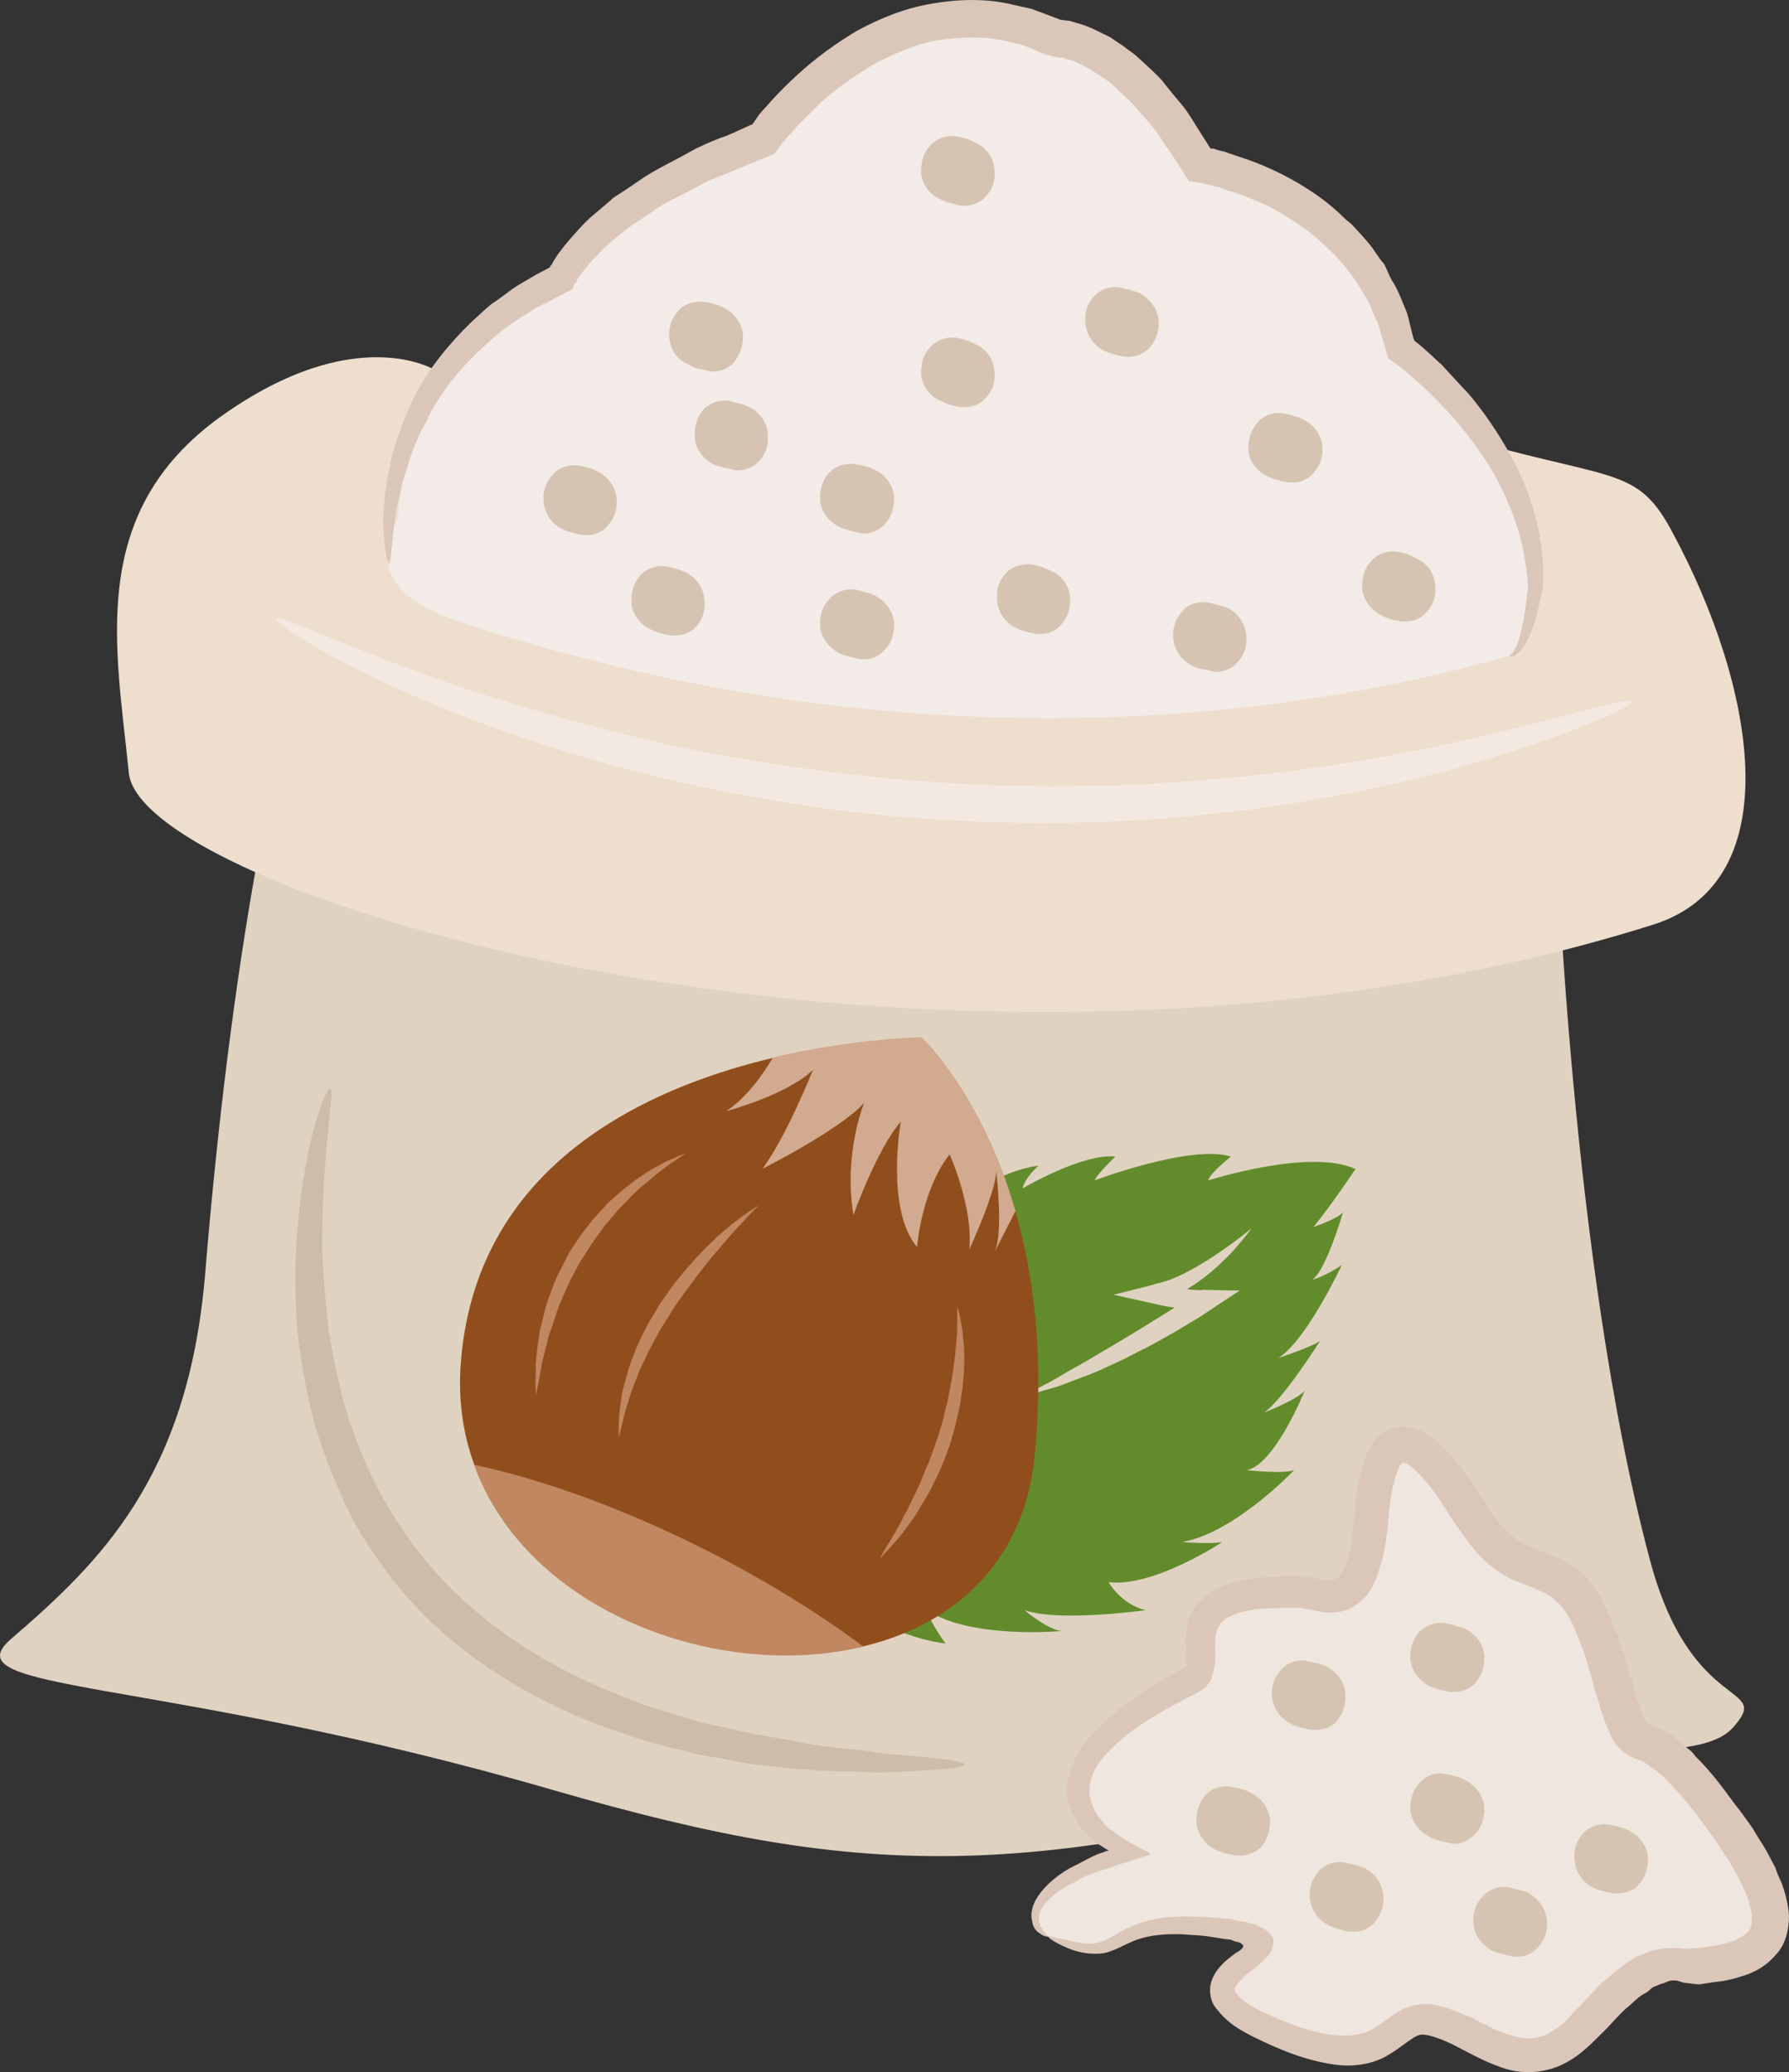 <?xml version="1.0" encoding="UTF-8" standalone="no"?>
<!-- Creator: CorelDRAW Home & Student X7 -->

<svg
   xmlns:dc="http://purl.org/dc/elements/1.1/"
   xmlns:cc="http://creativecommons.org/ns#"
   xmlns:rdf="http://www.w3.org/1999/02/22-rdf-syntax-ns#"
   xmlns:svg="http://www.w3.org/2000/svg"
   xmlns="http://www.w3.org/2000/svg"
   xmlns:sodipodi="http://sodipodi.sourceforge.net/DTD/sodipodi-0.dtd"
   xmlns:inkscape="http://www.inkscape.org/namespaces/inkscape"
   xml:space="preserve"
   width="47.252mm"
   height="54.721mm"
   version="1.1"
   style="clip-rule:evenodd;fill-rule:evenodd;image-rendering:optimizeQuality;shape-rendering:geometricPrecision;text-rendering:geometricPrecision"
   viewBox="0 0 4725.234 5472.071"
   id="svg81"
   sodipodi:docname="3731.svg"
   inkscape:version="0.92.4 (5da689c313, 2019-01-14)"><rect x="0" y="0" width="4725.234" height="5472.071" fill="#333333" stroke="none"/><sodipodi:namedview
   pagecolor="#ffffff"
   bordercolor="#666666"
   borderopacity="1"
   objecttolerance="10"
   gridtolerance="10"
   guidetolerance="10"
   inkscape:pageopacity="0"
   inkscape:pageshadow="2"
   inkscape:window-width="640"
   inkscape:window-height="480"
   id="namedview83"
   showgrid="false"
   inkscape:zoom="0.2102413"
   inkscape:cx="90.793084"
   inkscape:cy="91.721879"
   inkscape:window-x="0"
   inkscape:window-y="0"
   inkscape:window-maximized="0"
   inkscape:current-layer="svg81" />
 <defs
   id="defs4">
  <style
   type="text/css"
   id="style2">
   <![CDATA[
    .fil8 {fill:#628C2C;fill-rule:nonzero}
    .fil9 {fill:#914E1D;fill-rule:nonzero}
    .fil10 {fill:#C18761;fill-rule:nonzero}
    .fil5 {fill:#CEBCAA;fill-rule:nonzero}
    .fil11 {fill:#D1AA8F;fill-rule:nonzero}
    .fil7 {fill:#D6C4B2;fill-rule:nonzero}
    .fil3 {fill:#DBC7BA;fill-rule:nonzero}
    .fil0 {fill:#E0D2C1;fill-rule:nonzero}
    .fil1 {fill:#EDDECE;fill-rule:nonzero}
    .fil6 {fill:#EFE6DF;fill-rule:nonzero}
    .fil2 {fill:#F2EBE7;fill-rule:nonzero}
    .fil4 {fill:#F4E9E1;fill-rule:nonzero}
   ]]>
  </style>
 </defs>
 <g
   id="Vrstva_x0020_1"
   transform="translate(-8097.766,-11804.737)">
  <g
   id="_418409576">
   <path
   class="fil0"
   d="m 12208,13992 c 0,0 38,1142 246,1926 110,422 331,328 220,450 -101,111 -507,19 -743,88 -1097,320 -1529,320 -2372,76 -1052,-304 -1600,-255 -1431,-400 232,-200 465,-424 511,-956 82,-1000 221,-1479 221,-1479 z"
   id="path7"
   inkscape:connector-curvature="0"
   style="fill:#e0d2c1;fill-rule:nonzero" />
   <path
   class="fil1"
   d="m 9247,12782 c 0,0 -210,-131 -565,122 -356,255 -277,611 -244,942 34,334 2195,976 4025,401 370,-116 264,-642 55,-1031 -98,-188 -155,-135 -598,-267 z"
   id="path9"
   inkscape:connector-curvature="0"
   style="fill:#eddece;fill-rule:nonzero" />
   <path
   class="fil2"
   d="m 9149,13171 c 0,0 10,-422 432,-632 0,0 77,-201 532,-367 0,0 332,-476 776,-266 0,0 178,-9 377,334 0,0 443,67 532,487 0,0 355,255 355,621 0,0 -17,176 -67,188 -699,200 -1674,267 -2739,-78 -114,-36 -298,-99 -198,-287 z"
   id="path11"
   inkscape:connector-curvature="0"
   style="fill:#f2ebe7;fill-rule:nonzero" />
   <path
   class="fil3"
   d="m 12086,13536 c 0,-2 6,-4 10,-12 6,-9 12,-23 18,-45 4,-19 10,-45 14,-76 2,-16 4,-32 6,-49 0,-6 -2,-16 -2,-26 -2,-10 -2,-18 -4,-29 -10,-77 -40,-171 -98,-266 -30,-47 -65,-94 -108,-141 -22,-23 -44,-47 -69,-69 -12,-11 -26,-23 -37,-33 -14,-12 -22,-18 -52,-39 -5,-18 -9,-36 -15,-53 -4,-14 -8,-28 -12,-40 -12,-23 -20,-51 -35,-74 -8,-12 -14,-24 -22,-35 -8,-12 -18,-24 -26,-36 -9,-12 -19,-21 -29,-33 -10,-10 -20,-20 -31,-30 -44,-41 -95,-74 -152,-104 -29,-12 -58,-25 -90,-35 -16,-4 -31,-12 -47,-14 -8,-4 -16,-4 -24,-6 l -5,-2 -12,-2 -26,-4 c -17,-27 -35,-55 -53,-82 -15,-20 -27,-43 -43,-61 -16,-20 -33,-39 -49,-57 -18,-19 -37,-35 -55,-53 -8,-8 -20,-16 -28,-21 l -31,-20 c -22,-12 -41,-24 -63,-28 -6,-2 -10,-4 -15,-4 h -8 c -6,-3 -10,-1 -18,-5 l -12,-2 c -6,-2 -4,-2 -6,-2 l -10,-4 -17,-8 -36,-14 -37,-8 c -61,-15 -122,-11 -179,-4 -58,10 -113,34 -166,61 -53,30 -101,65 -146,104 -19,20 -41,40 -61,61 -9,10 -19,22 -29,32 l -12,15 -21,28 c -57,23 -112,47 -169,69 -24,11 -47,25 -71,37 -24,12 -47,23 -69,37 -21,16 -43,30 -64,43 -20,14 -40,32 -57,45 -18,16 -34,34 -51,50 -14,17 -30,35 -40,51 0,2 0,2 -2,6 l -6,7 -2,8 -2,4 c -1,0 -3,0 -3,2 l -28,14 c -10,6 -20,10 -29,16 -20,9 -40,19 -57,31 -20,12 -38,24 -53,35 -18,12 -34,26 -49,40 -61,53 -110,110 -144,168 -10,14 -17,30 -23,44 -8,15 -16,27 -22,43 -12,27 -22,53 -29,80 -18,51 -26,97 -32,134 -10,76 -10,118 -16,118 -3,0 -15,-42 -15,-120 2,-39 6,-88 19,-143 4,-28 14,-57 26,-89 4,-15 12,-31 18,-47 7,-16 15,-33 23,-49 34,-65 85,-130 147,-190 18,-16 34,-32 51,-46 20,-13 38,-27 57,-41 20,-14 42,-25 61,-37 12,-6 22,-12 34,-18 l 4,-2 v -2 0 c 2,0 2,0 2,-2 0,0 0,0 0,2 -2,0 0,-4 2,-4 13,-25 29,-45 47,-66 17,-20 35,-40 55,-59 21,-18 41,-34 62,-53 22,-14 46,-30 69,-46 24,-17 47,-29 73,-43 25,-13 51,-27 76,-41 26,-12 51,-24 79,-33 24,-10 45,-20 67,-30 2,0 2,0 2,0 l 6,-8 13,-19 c 10,-12 22,-24 32,-36 21,-23 43,-45 68,-68 48,-44 101,-83 160,-118 60,-32 125,-59 198,-71 71,-12 145,-14 216,4 l 45,10 43,16 34,13 c -2,0 2,0 2,0 l 13,2 c 10,0 20,4 26,6 33,8 61,24 90,38 l 37,25 c 12,10 26,18 36,28 21,19 43,39 63,60 17,22 35,44 53,65 17,20 31,45 45,67 l 21,33 10,16 v 0 0 h 8 c 10,4 18,6 28,8 17,6 35,12 53,18 33,11 66,25 98,41 65,33 123,72 172,122 14,9 24,23 36,35 12,14 23,25 33,39 10,14 18,28 30,41 8,14 13,30 21,44 18,27 28,58 40,86 5,16 7,29 11,43 l 6,24 c 2,4 2,4 2,4 v 2 c 0,0 20,15 32,27 15,12 27,26 41,37 23,26 47,51 71,77 43,51 78,104 108,157 58,104 84,208 88,293 0,11 0,21 0,31 0,6 0,12 0,16 0,2 0,6 0,8 v 7 c -4,20 -8,36 -12,53 -6,32 -16,57 -25,77 -10,22 -20,37 -32,45 -4,4 -8,6 -12,6 -4,0 -6,0 -6,-2 z"
   id="path13"
   inkscape:connector-curvature="0"
   style="fill:#dbc7ba;fill-rule:nonzero" />
   <path
   class="fil4"
   d="m 12408,13658 c 4,12 -184,100 -510,188 -163,42 -359,83 -581,106 -222,26 -470,34 -727,18 -257,-14 -498,-55 -716,-104 -218,-51 -409,-114 -566,-175 -314,-123 -489,-243 -481,-253 6,-14 189,80 505,187 157,51 347,106 561,153 214,43 452,78 703,94 253,16 493,10 711,-10 218,-18 412,-51 575,-84 324,-69 521,-136 526,-120 z"
   id="path15"
   inkscape:connector-curvature="0"
   style="fill:#f4e9e1;fill-rule:nonzero" />
   <path
   class="fil5"
   d="m 10645,16464 c 0,8 -41,13 -116,17 -37,2 -84,6 -137,4 -28,-2 -55,-2 -84,-2 -16,-2 -32,-2 -48,-2 -15,-2 -33,-4 -49,-4 -35,-3 -68,-7 -106,-11 -37,-4 -74,-12 -114,-20 -19,-2 -39,-6 -58,-10 -20,-6 -42,-12 -61,-15 -42,-12 -85,-22 -128,-38 -171,-57 -353,-149 -509,-296 -76,-73 -139,-157 -190,-242 -49,-88 -84,-178 -112,-265 -25,-88 -39,-173 -49,-253 -6,-79 -8,-155 -4,-222 14,-273 79,-430 90,-426 14,4 -23,165 -21,426 2,65 8,137 17,212 12,75 28,155 53,236 28,80 61,163 110,241 48,79 104,153 177,222 140,134 308,222 469,281 40,18 81,27 118,39 20,6 40,12 59,18 20,4 37,8 57,12 37,9 73,17 110,23 33,6 69,12 100,18 16,4 34,6 47,8 16,2 32,4 47,6 30,2 57,5 83,9 51,8 96,10 133,14 75,6 116,14 116,20 z"
   id="path17"
   inkscape:connector-curvature="0"
   style="fill:#cebcaa;fill-rule:nonzero" />
   <path
   class="fil6"
   d="m 10867,16919 c -71,-31 -55,-145 210,-222 0,0 -387,-178 167,-455 83,-41 -106,-244 289,-232 68,2 167,77 188,-200 22,-277 122,-234 265,0 146,234 256,33 356,389 100,353 45,55 300,398 253,344 88,383 -57,399 -78,10 -122,-43 -288,145 -165,189 -277,34 -409,0 -133,-33 -100,177 -444,22 -343,-155 210,-222 -121,-267 -334,-43 -234,123 -456,23 z"
   id="path19"
   inkscape:connector-curvature="0"
   style="fill:#efe6df;fill-rule:nonzero" />
   <path
   class="fil3"
   d="m 10867,16919 c 0,-4 22,4 61,12 20,4 45,10 69,4 25,-4 51,-28 90,-43 39,-18 84,-26 136,-26 23,0 49,0 74,2 14,2 28,2 41,4 8,0 12,0 22,4 10,2 20,4 29,4 10,4 22,6 30,10 8,4 20,8 25,14 6,5 12,11 16,19 4,10 0,20 -2,28 -8,29 -71,66 -80,80 -10,10 -18,20 -18,24 0,8 -2,10 6,17 14,18 41,34 71,48 60,27 127,55 194,60 33,2 63,-2 90,-15 14,-8 28,-18 43,-30 18,-13 40,-29 71,-35 14,-2 30,-4 43,-2 6,0 14,2 20,4 l 18,4 c 23,8 43,16 64,25 40,20 75,40 110,49 36,12 67,10 97,-5 7,-4 15,-10 23,-14 8,-6 16,-12 22,-18 8,-6 14,-16 21,-23 l 24,-24 c 16,-18 31,-33 49,-53 22,-16 37,-33 61,-49 10,-8 21,-14 33,-22 14,-6 30,-11 43,-17 16,-2 32,-6 46,-6 h 21 l 18,2 c 14,0 21,-2 31,-2 10,0 22,-2 34,-4 21,-2 43,-8 61,-14 19,-8 33,-16 41,-25 8,-8 10,-22 10,-38 -2,-35 -20,-78 -44,-120 -9,-19 -25,-41 -37,-60 -14,-22 -29,-42 -43,-61 -30,-42 -61,-81 -96,-116 -8,-8 -16,-18 -26,-24 -8,-8 -18,-13 -25,-19 -8,-6 -16,-12 -28,-16 -6,-2 -10,-2 -19,-8 -10,-4 -24,-14 -30,-21 -8,-8 -16,-18 -20,-26 -3,-6 -7,-14 -9,-20 -6,-13 -12,-25 -16,-39 -8,-23 -14,-47 -22,-71 -13,-49 -25,-94 -43,-135 -14,-39 -35,-81 -61,-100 -12,-14 -27,-20 -45,-28 -20,-10 -43,-17 -67,-27 -51,-24 -92,-63 -121,-104 -16,-22 -30,-43 -42,-59 -11,-20 -23,-37 -35,-55 -24,-34 -53,-69 -79,-87 -5,-3 -11,-5 -13,-5 0,0 0,0 0,0 0,-4 -10,7 -16,25 -12,31 -18,73 -22,112 -4,43 -7,86 -21,132 -6,21 -14,45 -26,66 -15,24 -39,47 -72,57 -32,8 -59,4 -79,-2 l -25,-4 c -4,-2 -8,-2 -10,-2 h -16 c -35,0 -73,0 -106,4 -33,6 -65,14 -82,30 -16,14 -22,33 -22,65 0,17 2,33 -2,57 -2,11 -6,29 -12,39 -8,14 -21,23 -33,29 -59,30 -112,59 -159,91 -45,33 -87,70 -110,110 -22,39 -20,80 0,113 6,10 12,18 19,26 2,4 6,8 10,12 4,6 14,10 20,15 25,22 65,40 96,57 -2,2 -2,4 -6,6 l -17,4 c -10,4 -22,8 -34,12 -21,6 -41,12 -61,20 -21,5 -31,11 -43,15 -14,4 -23,10 -33,16 -43,20 -75,45 -91,69 -15,25 -9,47 0,59 8,13 16,17 16,19 0,0 -10,2 -25,-10 -8,-5 -16,-15 -18,-31 -4,-14 -2,-31 6,-49 16,-33 49,-65 92,-90 12,-6 24,-12 35,-18 12,-6 26,-14 32,-16 8,-4 14,-6 21,-8 l 10,-4 6,-1 c -2,-2 -4,-2 -6,-4 -10,-6 -19,-12 -29,-18 -2,-2 -4,-2 -6,-6 -6,-4 -10,-8 -14,-14 -10,-8 -17,-17 -25,-29 -16,-24 -28,-51 -30,-83 -2,-31 8,-62 22,-90 29,-57 74,-98 124,-135 49,-40 106,-73 162,-103 4,-2 6,-3 6,-11 2,-12 0,-30 0,-47 -2,-20 0,-42 6,-65 6,-22 22,-47 42,-63 37,-33 80,-41 119,-49 43,-6 83,-8 122,-8 h 16 c 6,2 13,2 19,2 l 30,6 c 19,2 31,4 39,0 8,-2 14,-6 20,-18 6,-12 13,-27 17,-45 10,-35 12,-75 16,-116 4,-43 10,-88 26,-137 4,-12 9,-24 19,-38 6,-13 22,-29 41,-39 18,-10 40,-12 61,-8 22,4 34,12 46,20 47,33 76,71 104,108 27,37 53,82 76,114 24,31 51,57 87,72 17,8 37,16 62,24 26,10 53,26 75,45 45,41 67,92 86,140 20,47 32,96 48,141 5,23 11,47 19,67 6,21 18,45 22,49 2,0 -2,0 2,2 2,0 10,2 13,6 16,6 32,13 46,21 11,10 25,18 35,30 12,10 24,17 31,29 40,39 73,83 104,126 16,19 32,43 48,65 13,23 29,45 41,68 l 19,36 c 4,13 10,27 16,39 10,27 18,57 20,88 0,34 -8,75 -34,102 -25,30 -55,46 -82,55 -30,10 -55,16 -81,18 -13,2 -25,4 -39,6 -14,0 -31,-4 -41,-4 l -20,-6 h -13 c -10,0 -18,8 -26,8 l -24,10 c -7,6 -15,14 -23,17 -18,10 -33,28 -49,40 -16,15 -32,33 -47,49 -32,31 -67,72 -116,96 -51,26 -114,28 -163,10 -47,-16 -87,-39 -122,-57 -35,-18 -74,-32 -92,-30 -20,2 -51,34 -92,57 -44,24 -95,28 -136,22 -84,-12 -153,-43 -218,-75 -33,-17 -65,-35 -92,-70 -16,-16 -24,-47 -16,-73 8,-27 24,-41 35,-53 16,-14 30,-24 32,-25 4,-2 10,-6 14,-10 2,-2 4,-6 4,-8 -2,-2 -4,-4 -6,-6 -6,-4 -12,-4 -18,-6 l -10,-4 -17,-2 c -12,-2 -26,-4 -38,-6 -25,-4 -49,-4 -70,-6 -48,-2 -87,2 -122,14 -34,12 -63,34 -98,37 -34,2 -61,-5 -81,-13 -39,-16 -57,-30 -55,-32 z"
   id="path21"
   inkscape:connector-curvature="0"
   style="fill:#dbc7ba;fill-rule:nonzero" />
   <path
   class="fil7"
   d="m 9675,13049 c -15,-8 -33,-12 -43,-14 -27,-5 -57,2 -73,22 -19,20 -29,45 -25,77 4,29 22,55 49,68 18,8 33,12 45,14 6,2 12,2 20,2 19,0 41,-8 53,-23 19,-20 29,-46 25,-77 -4,-30 -23,-55 -51,-69 z"
   id="path23"
   inkscape:connector-curvature="0"
   style="fill:#d6c4b2;fill-rule:nonzero" />
   <path
   class="fil7"
   d="m 9909,13316 c -18,-8 -33,-12 -45,-14 -26,-7 -55,2 -73,20 -20,22 -27,47 -25,79 4,29 23,53 51,66 15,8 33,12 43,14 8,2 14,2 21,2 20,0 40,-8 53,-21 20,-20 28,-48 24,-77 -4,-31 -22,-55 -49,-69 z"
   id="path25"
   inkscape:connector-curvature="0"
   style="fill:#d6c4b2;fill-rule:nonzero" />
   <path
   class="fil7"
   d="m 10074,12878 c -16,-7 -32,-9 -43,-13 -26,-8 -55,2 -73,19 -20,22 -27,47 -25,79 3,29 21,53 51,69 15,5 31,9 43,11 8,2 13,4 19,4 22,0 42,-10 55,-23 20,-20 28,-45 24,-77 -2,-29 -22,-55 -51,-69 z"
   id="path27"
   inkscape:connector-curvature="0"
   style="fill:#d6c4b2;fill-rule:nonzero" />
   <path
   class="fil7"
   d="m 9917,12768 c 16,10 31,12 45,14 6,2 12,4 18,4 21,0 41,-8 55,-23 17,-20 27,-46 25,-77 -4,-29 -23,-55 -51,-69 -16,-8 -33,-12 -43,-14 -28,-5 -57,2 -75,20 -19,22 -29,47 -25,77 4,31 21,55 51,68 z"
   id="path29"
   inkscape:connector-curvature="0"
   style="fill:#d6c4b2;fill-rule:nonzero" />
   <path
   class="fil7"
   d="m 10315,13196 c 16,8 34,12 46,14 5,2 11,4 19,4 22,0 39,-10 53,-23 20,-22 28,-48 26,-79 -4,-27 -22,-53 -51,-67 -16,-8 -34,-12 -45,-13 -24,-6 -55,0 -73,19 -20,20 -28,47 -26,77 4,31 24,55 51,68 z"
   id="path31"
   inkscape:connector-curvature="0"
   style="fill:#d6c4b2;fill-rule:nonzero" />
   <path
   class="fil7"
   d="m 10408,13377 c -16,-8 -34,-10 -45,-14 -24,-6 -55,2 -73,22 -20,20 -28,45 -26,77 4,29 24,53 51,68 16,8 34,10 46,14 5,0 11,2 19,2 22,0 39,-8 53,-24 20,-19 28,-45 26,-76 -4,-30 -24,-55 -51,-69 z"
   id="path33"
   inkscape:connector-curvature="0"
   style="fill:#d6c4b2;fill-rule:nonzero" />
   <path
   class="fil7"
   d="m 10873,13312 c -16,-8 -31,-13 -43,-15 -28,-6 -57,2 -75,21 -19,20 -27,45 -23,77 4,29 21,55 51,69 15,7 31,11 43,13 6,2 14,2 20,2 19,0 41,-8 53,-23 19,-20 27,-46 25,-77 -4,-29 -22,-55 -51,-67 z"
   id="path35"
   inkscape:connector-curvature="0"
   style="fill:#d6c4b2;fill-rule:nonzero" />
   <path
   class="fil7"
   d="m 10673,12713 c -16,-9 -32,-13 -43,-15 -26,-6 -55,2 -73,21 -20,20 -28,45 -26,77 4,29 22,55 51,67 16,9 32,13 44,15 6,2 13,2 19,2 22,0 41,-8 55,-23 20,-20 28,-45 24,-77 -4,-29 -22,-55 -51,-67 z"
   id="path37"
   inkscape:connector-curvature="0"
   style="fill:#d6c4b2;fill-rule:nonzero" />
   <path
   class="fil7"
   d="m 10582,12331 c 16,9 32,11 44,15 6,2 13,2 19,2 22,0 41,-8 55,-23 20,-20 28,-45 24,-77 -4,-29 -22,-55 -51,-67 -16,-9 -32,-13 -43,-15 -26,-6 -55,2 -73,21 -20,20 -28,45 -26,77 4,29 22,55 51,67 z"
   id="path39"
   inkscape:connector-curvature="0"
   style="fill:#d6c4b2;fill-rule:nonzero" />
   <path
   class="fil7"
   d="m 11107,12578 c -16,-6 -34,-10 -44,-12 -27,-8 -56,0 -74,20 -20,19 -28,47 -24,76 4,30 22,55 49,69 18,8 34,12 46,14 5,2 11,2 17,2 22,0 41,-8 55,-22 20,-21 28,-47 26,-76 -4,-32 -24,-55 -51,-71 z"
   id="path41"
   inkscape:connector-curvature="0"
   style="fill:#d6c4b2;fill-rule:nonzero" />
   <path
   class="fil7"
   d="m 11539,12912 c -16,-8 -34,-12 -44,-14 -27,-8 -56,2 -74,20 -18,21 -28,47 -26,78 4,30 24,53 51,67 18,8 34,12 46,14 5,2 11,2 19,2 22,0 39,-8 53,-22 20,-20 30,-47 26,-77 -4,-29 -22,-54 -51,-68 z"
   id="path43"
   inkscape:connector-curvature="0"
   style="fill:#d6c4b2;fill-rule:nonzero" />
   <path
   class="fil7"
   d="m 11340,13410 c -17,-7 -35,-9 -45,-13 -27,-6 -57,2 -72,19 -20,22 -30,48 -26,79 4,29 22,53 51,69 16,7 31,9 43,11 6,2 12,4 20,4 21,0 41,-9 53,-23 20,-20 29,-45 25,-77 -4,-29 -21,-55 -49,-69 z"
   id="path45"
   inkscape:connector-curvature="0"
   style="fill:#d6c4b2;fill-rule:nonzero" />
   <path
   class="fil7"
   d="m 11837,13279 c -16,-10 -31,-14 -43,-16 -26,-6 -55,2 -73,22 -19,19 -27,45 -25,76 4,30 23,55 51,69 15,8 31,12 43,14 6,2 14,2 20,2 21,0 41,-8 55,-24 19,-19 27,-45 23,-76 -4,-30 -21,-55 -51,-67 z"
   id="path47"
   inkscape:connector-curvature="0"
   style="fill:#d6c4b2;fill-rule:nonzero" />
   <path
   class="fil7"
   d="m 11627,16352 c 18,-22 27,-47 24,-79 -4,-29 -22,-53 -50,-68 -17,-8 -33,-10 -45,-12 -25,-8 -55,0 -72,19 -20,20 -30,46 -26,77 4,29 22,55 51,69 16,8 32,10 43,13 8,2 14,2 20,2 22,0 41,-7 55,-21 z"
   id="path49"
   inkscape:connector-curvature="0"
   style="fill:#d6c4b2;fill-rule:nonzero" />
   <path
   class="fil7"
   d="m 12134,16803 c -18,-7 -34,-9 -46,-13 -25,-6 -55,2 -72,21 -20,20 -30,45 -26,77 4,29 22,55 51,69 16,7 32,9 44,13 7,2 13,2 19,2 22,0 41,-8 55,-23 18,-20 28,-45 24,-77 -4,-29 -22,-53 -49,-69 z"
   id="path51"
   inkscape:connector-curvature="0"
   style="fill:#d6c4b2;fill-rule:nonzero" />
   <path
   class="fil7"
   d="m 11874,16258 c 16,7 34,11 44,13 7,2 13,2 21,2 20,0 39,-8 53,-21 20,-22 28,-47 26,-79 -4,-29 -24,-55 -51,-67 -18,-7 -34,-11 -45,-13 -26,-8 -55,2 -73,19 -20,20 -28,47 -26,77 4,29 24,55 51,69 z"
   id="path53"
   inkscape:connector-curvature="0"
   style="fill:#d6c4b2;fill-rule:nonzero" />
   <path
   class="fil7"
   d="m 11399,16538 c -15,-8 -31,-11 -43,-13 -25,-8 -55,0 -73,19 -19,22 -27,47 -25,77 4,29 23,55 51,69 16,7 33,11 43,13 8,2 14,2 22,2 19,0 39,-8 53,-21 19,-20 27,-47 25,-77 -4,-29 -23,-55 -53,-69 z"
   id="path55"
   inkscape:connector-curvature="0"
   style="fill:#d6c4b2;fill-rule:nonzero" />
   <path
   class="fil7"
   d="m 11700,16737 c -16,-6 -32,-10 -44,-12 -25,-8 -56,0 -74,20 -18,19 -28,47 -24,76 4,30 22,55 51,69 16,8 32,10 44,14 5,2 13,2 19,2 22,0 39,-8 55,-22 18,-22 28,-47 24,-79 -4,-29 -22,-53 -51,-68 z"
   id="path57"
   inkscape:connector-curvature="0"
   style="fill:#d6c4b2;fill-rule:nonzero" />
   <path
   class="fil7"
   d="m 12018,16574 c -4,-30 -24,-55 -51,-69 -16,-8 -32,-12 -45,-14 -26,-8 -55,0 -73,20 -20,21 -28,47 -26,76 4,30 24,55 51,69 16,8 34,12 44,14 7,2 13,4 21,4 20,0 39,-10 53,-24 20,-19 28,-47 26,-76 z"
   id="path59"
   inkscape:connector-curvature="0"
   style="fill:#d6c4b2;fill-rule:nonzero" />
   <path
   class="fil7"
   d="m 12450,16705 c -4,-29 -24,-53 -51,-67 -16,-7 -34,-11 -44,-13 -27,-8 -56,2 -74,19 -20,22 -28,48 -24,77 4,31 22,55 49,69 18,8 32,11 46,13 5,2 11,2 17,2 22,0 43,-7 55,-21 20,-22 28,-47 26,-79 z"
   id="path61"
   inkscape:connector-curvature="0"
   style="fill:#d6c4b2;fill-rule:nonzero" />
  </g>
 </g>
 <g
   id="Vrstva_x0020_1_0"
   transform="translate(-8097.766,-11804.737)">
  <path
   class="fil8"
   d="m 11352,15111 c -9,10 -19,19 -28,28 -10,10 -20,18 -30,27 -11,9 -22,17 -33,25 -5,4 -11,8 -17,11 l -11,7 c 6,1 13,2 20,2 5,1 10,0 15,1 3,0 5,-1 6,-1 1,0 3,0 4,0 l 94,2 -70,46 c -19,13 -38,26 -58,37 -20,12 -39,24 -59,35 -20,11 -40,23 -60,33 -21,10 -41,21 -61,31 l -63,29 c -21,9 -42,17 -64,25 -21,8 -42,17 -65,23 -22,6 -44,13 -66,18 20,-12 40,-23 60,-33 10,-6 20,-11 30,-17 9,-6 19,-11 29,-17 l 30,-17 c 10,-5 19,-11 29,-17 l 58,-34 58,-35 c 19,-11 38,-24 57,-35 l 43,-27 c -21,-3 -41,-7 -61,-12 l -100,-22 99,-25 17,-5 c 6,-1 12,-3 18,-5 12,-3 23,-8 35,-13 l 17,-8 c 5,-3 11,-6 17,-9 11,-6 22,-12 33,-19 22,-13 44,-28 65,-43 21,-15 42,-31 63,-48 -16,22 -33,42 -51,62 z m 293,-105 c -13,17 -78,39 -78,39 46,-56 111,-153 111,-153 -120,-56 -389,30 -389,30 5,-20 60,-63 60,-63 -106,-33 -360,63 -360,63 9,-20 55,-63 55,-63 -88,-9 -245,84 -245,84 5,-28 42,-60 42,-60 -222,32 -356,277 -356,277 0,0 -74,102 -83,113 -9,12 -180,557 -93,705 4,6 7,12 11,17 92,133 276,150 276,150 -21,-23 -56,-93 -56,-93 111,83 361,60 361,60 -37,-4 -97,-55 -97,-55 92,32 319,0 319,0 -66,-17 -97,-74 -97,-74 120,14 300,-106 300,-106 -29,6 -106,0 -106,0 139,-24 296,-190 296,-190 -30,11 -125,0 -125,0 74,-14 153,-210 153,-210 -16,22 -107,58 -107,58 51,-36 148,-190 148,-190 -14,14 -111,46 -111,46 74,-45 168,-246 168,-246 -37,27 -79,40 -79,40 37,-23 82,-179 82,-179 z"
   id="path66"
   inkscape:connector-curvature="0"
   style="fill:#628c2c;fill-rule:nonzero" />
  <path
   class="fil9"
   d="m 10531,14546 c 0,0 -1149,6 -1216,856 -67,851 1436,1095 1516,244 72,-760 -300,-1100 -300,-1100 z"
   id="path68"
   inkscape:connector-curvature="0"
   style="fill:#914e1d;fill-rule:nonzero" />
  <path
   class="fil10"
   d="m 9350,15673 c 139,387 645,573 1028,480 -117,-87 -255,-173 -408,-251 -221,-112 -437,-190 -620,-229 z"
   id="path70"
   inkscape:connector-curvature="0"
   style="fill:#c18761;fill-rule:nonzero" />
  <path
   class="fil11"
   d="m 10780,15003 c -90,-313 -248,-459 -248,-459 0,0 -175,2 -393,54 -28,47 -70,106 -123,141 0,0 160,-42 229,-109 0,0 -68,172 -133,261 0,0 198,-99 268,-173 0,0 -55,133 -28,295 0,0 62,-174 125,-246 0,0 -41,231 43,331 0,0 11,-149 86,-245 0,0 63,141 52,251 0,0 70,-150 71,-206 5,42 17,171 -5,214 z"
   id="path72"
   inkscape:connector-curvature="0"
   style="fill:#d1aa8f;fill-rule:nonzero" />
  <path
   class="fil10"
   d="m 9908,14851 c 0,0 -3,2 -7,5 -6,3 -12,8 -21,14 -18,12 -43,30 -70,54 -15,11 -29,25 -44,39 -7,8 -15,16 -22,23 -8,8 -16,16 -23,25 -7,9 -15,17 -22,26 -8,9 -14,19 -21,28 -15,19 -27,40 -40,60 -7,10 -13,20 -18,31 -6,10 -11,21 -17,32 -10,21 -19,42 -28,63 -8,21 -14,42 -21,62 -2,5 -4,10 -5,14 -2,5 -3,10 -4,15 -2,9 -5,19 -7,27 -4,19 -10,35 -11,49 -3,15 -5,28 -7,39 -4,21 -7,33 -7,33 0,0 0,-12 -1,-34 0,-11 1,-24 1,-39 -1,-15 2,-33 4,-51 1,-10 2,-19 4,-29 1,-5 2,-10 2,-16 1,-5 3,-10 4,-15 5,-21 10,-43 17,-66 9,-22 16,-45 27,-68 6,-11 11,-22 17,-33 5,-11 11,-23 18,-34 14,-21 28,-42 43,-61 8,-10 15,-20 24,-29 8,-9 16,-17 24,-26 8,-9 17,-17 25,-24 9,-8 17,-15 26,-22 17,-14 33,-26 49,-36 15,-11 30,-19 44,-26 13,-8 25,-13 35,-17 20,-9 32,-13 32,-13 z"
   id="path74"
   inkscape:connector-curvature="0"
   style="fill:#c18761;fill-rule:nonzero" />
  <path
   class="fil10"
   d="m 10102,14988 c 0,0 -9,8 -23,23 -14,15 -33,35 -56,61 -11,13 -23,27 -36,42 -13,14 -25,31 -38,47 -14,17 -26,35 -40,53 -13,18 -26,36 -38,55 -11,20 -25,38 -35,58 -10,19 -22,38 -30,57 -9,19 -19,38 -25,56 -7,18 -15,35 -19,51 -5,16 -10,31 -14,45 -3,13 -6,25 -8,34 -5,20 -8,31 -8,31 0,0 0,-11 0,-32 1,-10 0,-22 2,-36 2,-14 4,-30 7,-48 3,-17 9,-35 14,-54 5,-20 13,-39 21,-60 8,-20 18,-41 29,-61 10,-21 24,-40 35,-61 13,-19 27,-38 40,-56 15,-18 29,-37 44,-52 14,-17 29,-32 43,-46 14,-14 28,-27 41,-38 53,-46 94,-69 94,-69 z"
   id="path76"
   inkscape:connector-curvature="0"
   style="fill:#c18761;fill-rule:nonzero" />
  <path
   class="fil10"
   d="m 10626,15255 c 0,0 4,11 8,30 1,10 4,21 6,35 1,14 3,29 4,46 1,17 1,36 0,55 -2,20 -2,41 -6,62 -3,21 -6,43 -12,64 -4,22 -11,44 -17,66 -7,22 -16,43 -24,64 -9,21 -19,40 -28,59 -10,19 -21,36 -31,53 -9,17 -21,32 -31,46 -10,13 -18,26 -28,36 -9,10 -17,19 -24,27 -13,14 -21,23 -21,23 0,0 5,-11 15,-28 5,-8 12,-18 18,-30 8,-11 14,-25 23,-40 3,-7 7,-15 12,-23 4,-7 8,-15 12,-24 8,-17 17,-35 26,-54 8,-19 15,-39 24,-58 7,-21 15,-41 22,-62 6,-21 14,-42 18,-63 2,-10 5,-21 8,-31 2,-10 4,-21 6,-31 4,-20 7,-39 10,-58 2,-19 5,-36 6,-53 2,-16 3,-32 4,-45 0,-14 0,-26 0,-35 0,-20 0,-31 0,-31 z"
   id="path78"
   inkscape:connector-curvature="0"
   style="fill:#c18761;fill-rule:nonzero" />
 </g>
</svg>